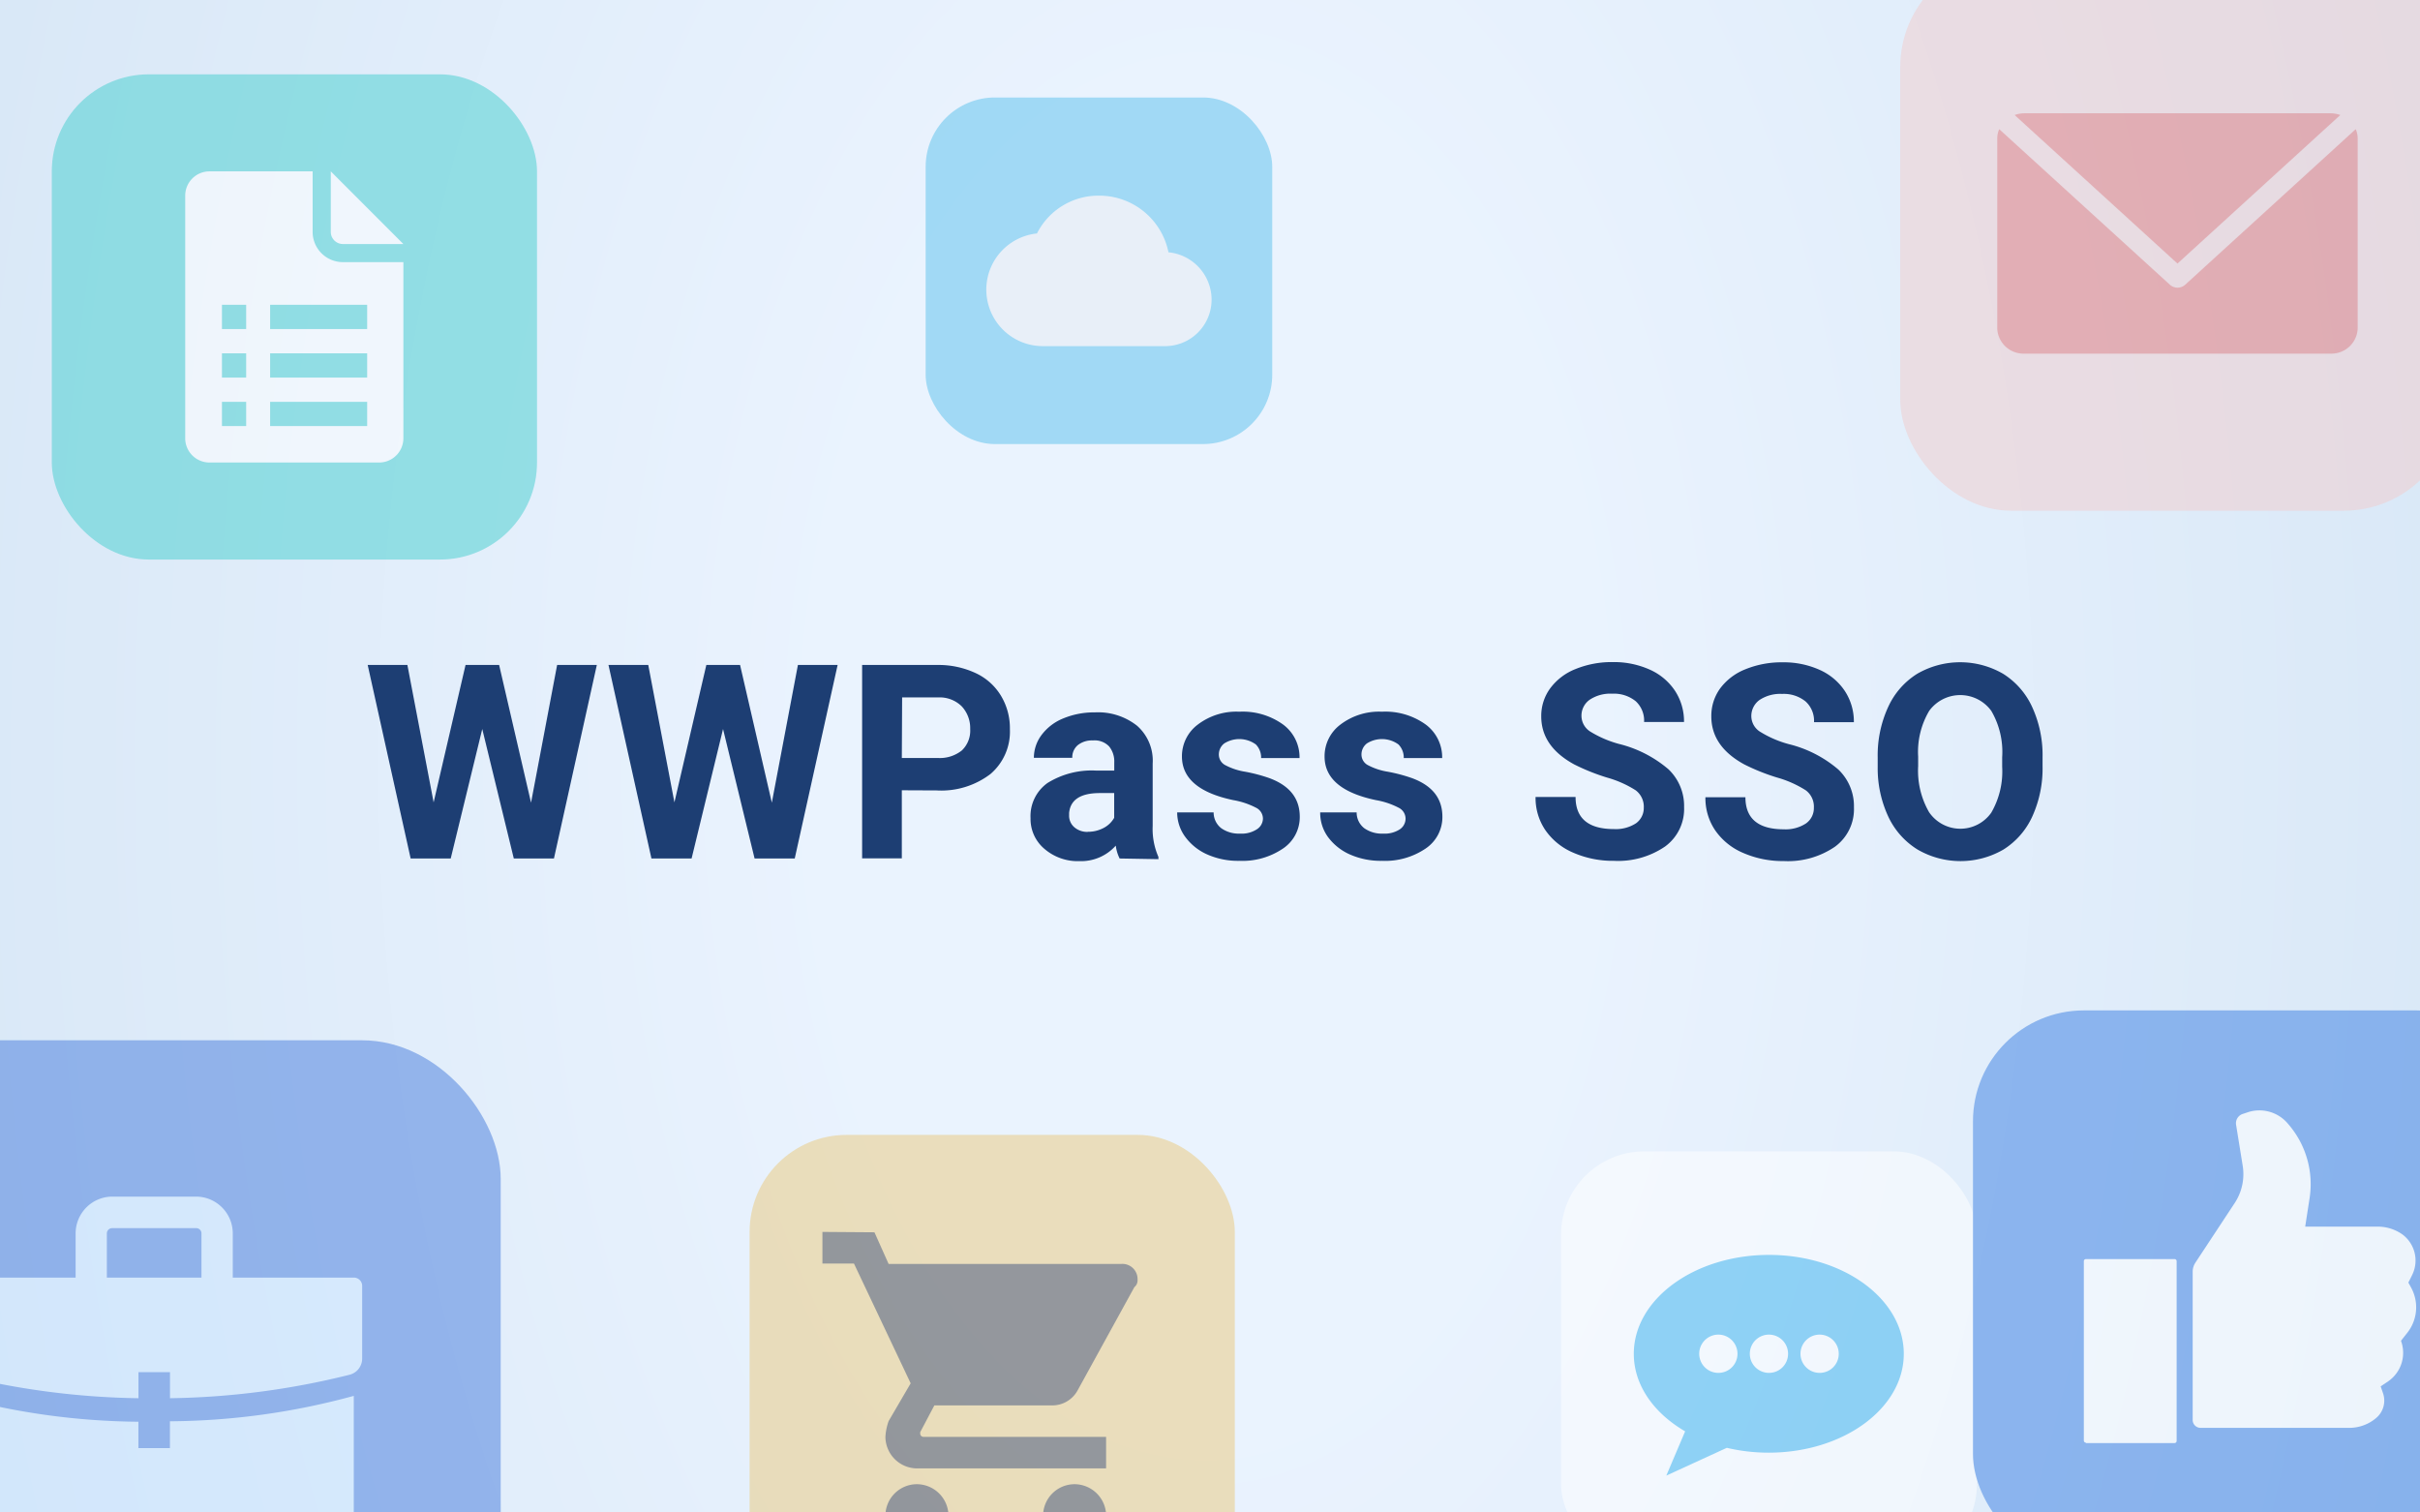 <svg xmlns="http://www.w3.org/2000/svg" xmlns:xlink="http://www.w3.org/1999/xlink" viewBox="0 0 320 200">
  <rect x="0" y="0" width="320" height="200" fill="#333333" stroke="none"/>
  <defs>
    <style>
.cls-1{fill:none;}.cls-2{clip-path:url(#clip-path);}.cls-3{fill:url(#radial-gradient);}.cls-4{opacity:0.5;}.cls-5{fill:#fff;}.cls-6{fill:#37b1ee;}.cls-7{fill:#357ce1;}.cls-8{fill:#e9c879;}.cls-9{fill:#3d3b3b;}.cls-10{fill:#41cdce;}.cls-11{fill:#f1cbcb;}.cls-12{fill:#e37070;}.cls-13{fill:#57c0eb;}.cls-14{fill:#e5ecf2;}.cls-15{fill:#437adc;}.cls-16{fill:#cce6ff;}.cls-17{fill:#1d3e73;}
</style>
    <clipPath id="clip-path">
      <rect class="cls-1" width="320" height="200"/>
    </clipPath>
    <radialGradient id="radial-gradient" cx="275" cy="100" r="290.46" gradientTransform="scale(0.58 1)" gradientUnits="userSpaceOnUse">
      <stop offset="0.3" stop-color="#eaf3fe"/>
      <stop offset="1" stop-color="#d9e8f7"/>
    </radialGradient>
  </defs>
  <g id="Layer_3" data-name="Layer 3">
    <g class="cls-2">
      <rect class="cls-3" width="320" height="200"/>
      <g class="cls-4">
        <rect class="cls-5" x="206.42" y="152.25" width="54.99" height="54.99" rx="11"/>
        <path class="cls-6" d="M233.92,165.94c-9.87,0-17.88,5.86-17.88,13.08,0,4.15,2.66,7.85,6.79,10.25l-2.49,5.85,8-3.67a24.14,24.14,0,0,0,5.53.64c9.87,0,17.87-5.85,17.87-13.07S243.79,165.94,233.92,165.94Zm-6.7,15.6a2.53,2.53,0,1,1,2.53-2.52A2.52,2.52,0,0,1,227.22,181.54Zm6.7,0a2.53,2.53,0,1,1,2.52-2.52A2.52,2.52,0,0,1,233.92,181.54Zm6.69,0a2.53,2.53,0,1,1,2.53-2.52A2.52,2.52,0,0,1,240.61,181.54Z"/>
        <rect class="cls-7" x="260.89" y="133.61" width="73.32" height="73.32" rx="14.66"/>
        <path class="cls-5" d="M295.55,159a6.94,6.94,0,0,0,1-4.88l-.87-5.39a1.29,1.29,0,0,1,.85-1.42l.63-.21a4.91,4.91,0,0,1,5.4,1.52l.22.26a12.11,12.11,0,0,1,2.62,9.56l-.58,3.76h9.53a5.67,5.67,0,0,1,3.28,1h0a4.3,4.3,0,0,1,1.33,5.4l-.5,1,.38.69a5.43,5.43,0,0,1-.56,6l-.79,1,.08.26a4.57,4.57,0,0,1-1.77,5.1l-1,.67.3.88a3,3,0,0,1-.89,3.3h0a5.5,5.5,0,0,1-3.56,1.31H291a1.05,1.05,0,0,1-1.06-1c0-3.8,0-16.69,0-19.68a2.22,2.22,0,0,1,.35-1.15Zm-19.72,31.82h11.71a.28.28,0,0,0,.28-.28V166.77a.28.28,0,0,0-.28-.28H275.83a.28.28,0,0,0-.28.28v23.72A.28.28,0,0,0,275.83,190.77Z"/>
        <rect class="cls-8" x="99.12" y="150.07" width="64.16" height="64.16" rx="12.83"/>
        <path class="cls-9" d="M121.26,196.26a4.17,4.17,0,1,0,4.16,4.17,4.2,4.2,0,0,0-4.16-4.17ZM108.75,162.9v4.18h4.17l7.5,15.84-2.92,5a7.62,7.62,0,0,0-.42,2.07,4.2,4.2,0,0,0,4.18,4.18h25V190H122.09a.43.43,0,0,1-.41-.42v-.2l1.87-3.54H139a3.83,3.83,0,0,0,3.55-2.09L150,170.2a1.16,1.16,0,0,0,.42-1,2,2,0,0,0-2.09-2.07H117.5l-1.87-4.18Zm33.36,33.36a4.17,4.17,0,1,0,4.16,4.17,4.2,4.2,0,0,0-4.16-4.17Zm0,0"/>
        <rect class="cls-10" x="6.85" y="9.83" width="64.16" height="64.16" rx="12.83"/>
        <path class="cls-5" d="M50.16,61.16H27.7A3.21,3.21,0,0,1,24.49,58V25.87a3.21,3.21,0,0,1,3.21-3.21H41.34v8a4,4,0,0,0,4,4h8V58A3.21,3.21,0,0,1,50.16,61.16Zm-6.42-38.5v8a1.61,1.61,0,0,0,1.6,1.61h8ZM48.55,40.3H35.72v3.21H48.55Zm0,6.42H35.72v3.21H48.55Zm0,6.42H35.72v3.2H48.55Zm-16-12.84h-3.2v3.21h3.2Zm0,6.42h-3.2v3.21h3.2Zm0,6.42h-3.2v3.2h3.2Z"/>
        <rect class="cls-11" x="251.27" y="-5.79" width="73.32" height="73.32" rx="14.66"/>
        <path class="cls-12" d="M266.4,15.21a3.88,3.88,0,0,1,1.29-.23h40.48a3.93,3.93,0,0,1,1.29.23L287.93,34.85Zm22.54,22.45a1.53,1.53,0,0,1-1,.38,1.51,1.51,0,0,1-1-.38L264.36,17.08a3.09,3.09,0,0,0-.26,1.21V43.45a3.47,3.47,0,0,0,3.59,3.31h40.48a3.47,3.47,0,0,0,3.59-3.31V18.29a3.09,3.09,0,0,0-.26-1.21Z"/>
        <rect class="cls-13" x="122.4" y="12.89" width="45.83" height="45.83" rx="9.17"/>
        <path class="cls-14" d="M154.5,33.32a9.34,9.34,0,0,0-9.18-7.45,9.1,9.1,0,0,0-8.2,5,7.47,7.47,0,0,0,.75,14.9H154a6.15,6.15,0,0,0,6.21-6.21,6.31,6.31,0,0,0-5.71-6.2Zm0,0"/>
        <rect class="cls-15" x="-25.44" y="137.56" width="91.65" height="91.65" rx="18.33"/>
        <path class="cls-16" d="M46.78,168.94h-16v-5.85a4.87,4.87,0,0,0-4.86-4.86H14.83A4.87,4.87,0,0,0,10,163.09v5.85H-6a1.1,1.1,0,0,0-1.1,1.1v9.6a2.21,2.21,0,0,0,1.64,2.14,103.66,103.66,0,0,0,23.77,3.11v-3.45h4.17v3.45a103.58,103.58,0,0,0,23.77-3.11,2.21,2.21,0,0,0,1.64-2.14V170A1.1,1.1,0,0,0,46.78,168.94Zm-32.65,0v-5.85a.7.7,0,0,1,.7-.69H25.94a.69.69,0,0,1,.7.69v5.85Zm8.34,19a94,94,0,0,0,24.31-3.36v16.06a3.3,3.3,0,0,1-3.3,3.3H-2.71a3.3,3.3,0,0,1-3.3-3.3V184.6A94,94,0,0,0,18.3,188v3.49h4.17Z"/>
      </g>
      <path class="cls-17" d="M70.22,106.14l3.45-18.21h5.25l-5.67,25.59H67.94L63.77,96.4,59.6,113.52H54.3L48.62,87.93h5.25l3.47,18.17,4.22-18.17H66Z"/>
      <path class="cls-17" d="M102.06,106.14l3.45-18.21h5.25l-5.67,25.59H99.78L95.61,96.4l-4.16,17.12H86.14L80.46,87.93h5.26l3.46,18.17L93.4,87.93h4.46Z"/>
      <path class="cls-17" d="M119.25,104.5v9H114V87.93h10A11.6,11.6,0,0,1,129,89a7.68,7.68,0,0,1,3.36,3,8.3,8.3,0,0,1,1.18,4.42,7.36,7.36,0,0,1-2.57,5.93,10.73,10.73,0,0,1-7.13,2.17Zm0-4.27H124a4.67,4.67,0,0,0,3.19-1,3.61,3.61,0,0,0,1.1-2.82,4.23,4.23,0,0,0-1.11-3,4.14,4.14,0,0,0-3.06-1.19h-4.83Z"/>
      <path class="cls-17" d="M148.05,113.52a5.33,5.33,0,0,1-.51-1.7,6.15,6.15,0,0,1-4.8,2.05,6.74,6.74,0,0,1-4.63-1.62,5.16,5.16,0,0,1-1.84-4.07,5.37,5.37,0,0,1,2.24-4.64A11.06,11.06,0,0,1,145,101.9h2.34v-1.09a3.15,3.15,0,0,0-.68-2.11,2.65,2.65,0,0,0-2.14-.79,3,3,0,0,0-2,.62,2.1,2.1,0,0,0-.73,1.68h-5.08a5.06,5.06,0,0,1,1-3A6.71,6.71,0,0,1,140.59,95a10.61,10.61,0,0,1,4.19-.8,8.3,8.3,0,0,1,5.58,1.77,6.15,6.15,0,0,1,2.06,5v8.25a9.2,9.2,0,0,0,.76,4.09v.3Zm-4.2-3.53a4.4,4.4,0,0,0,2.07-.5,3.41,3.41,0,0,0,1.41-1.35v-3.27h-1.9c-2.54,0-3.9.88-4.06,2.64l0,.3a2,2,0,0,0,.67,1.56A2.58,2.58,0,0,0,143.85,110Z"/>
      <path class="cls-17" d="M167,108.26a1.62,1.62,0,0,0-.93-1.46,10.27,10.27,0,0,0-3-1q-6.78-1.43-6.78-5.77a5.22,5.22,0,0,1,2.1-4.22,8.42,8.42,0,0,1,5.49-1.7,9.13,9.13,0,0,1,5.79,1.7,5.38,5.38,0,0,1,2.17,4.43h-5.08a2.47,2.47,0,0,0-.7-1.8,3.72,3.72,0,0,0-4.18-.13,1.84,1.84,0,0,0-.71,1.48,1.58,1.58,0,0,0,.8,1.36,8.43,8.43,0,0,0,2.7.9,21.33,21.33,0,0,1,3.2.85c2.68,1,4,2.69,4,5.11a5,5,0,0,1-2.24,4.21,9.55,9.55,0,0,1-5.76,1.61,10,10,0,0,1-4.25-.85,7.23,7.23,0,0,1-2.91-2.34,5.45,5.45,0,0,1-1.05-3.21h4.82a2.63,2.63,0,0,0,1,2.08,4,4,0,0,0,2.49.72,3.67,3.67,0,0,0,2.21-.56A1.71,1.71,0,0,0,167,108.26Z"/>
      <path class="cls-17" d="M185.86,108.26a1.62,1.62,0,0,0-.93-1.46,10.27,10.27,0,0,0-3-1q-6.78-1.43-6.78-5.77a5.22,5.22,0,0,1,2.1-4.22,8.42,8.42,0,0,1,5.49-1.7,9.13,9.13,0,0,1,5.79,1.7,5.38,5.38,0,0,1,2.17,4.43h-5.08a2.47,2.47,0,0,0-.7-1.8,3.72,3.72,0,0,0-4.18-.13,1.84,1.84,0,0,0-.71,1.48,1.58,1.58,0,0,0,.8,1.36,8.43,8.43,0,0,0,2.7.9,21.33,21.33,0,0,1,3.2.85c2.69,1,4,2.69,4,5.11a5,5,0,0,1-2.24,4.21,9.55,9.55,0,0,1-5.76,1.61,10.08,10.08,0,0,1-4.25-.85,7.23,7.23,0,0,1-2.91-2.34,5.45,5.45,0,0,1-1-3.21h4.82a2.63,2.63,0,0,0,1,2.08,4,4,0,0,0,2.49.72,3.67,3.67,0,0,0,2.21-.56A1.71,1.71,0,0,0,185.86,108.26Z"/>
      <path class="cls-17" d="M217.36,106.81a2.72,2.72,0,0,0-1.06-2.3,14.13,14.13,0,0,0-3.8-1.69,27.67,27.67,0,0,1-4.34-1.74c-2.9-1.58-4.36-3.69-4.36-6.35A6.17,6.17,0,0,1,205,91a7.67,7.67,0,0,1,3.36-2.54,12.64,12.64,0,0,1,4.91-.91,11.54,11.54,0,0,1,4.89,1,7.8,7.8,0,0,1,3.33,2.8,7.36,7.36,0,0,1,1.19,4.12h-5.28a3.48,3.48,0,0,0-1.1-2.74,4.56,4.56,0,0,0-3.11-1,4.9,4.9,0,0,0-3,.81,2.58,2.58,0,0,0-1.07,2.16,2.48,2.48,0,0,0,1.25,2.09,14.39,14.39,0,0,0,3.7,1.58,15.92,15.92,0,0,1,6.56,3.36,6.68,6.68,0,0,1,2.06,5,6.14,6.14,0,0,1-2.52,5.21,11,11,0,0,1-6.76,1.89,13.06,13.06,0,0,1-5.38-1.08,8.52,8.52,0,0,1-3.7-3,7.58,7.58,0,0,1-1.28-4.36h5.29c0,2.82,1.69,4.24,5.07,4.24a4.91,4.91,0,0,0,2.93-.77A2.49,2.49,0,0,0,217.36,106.81Z"/>
      <path class="cls-17" d="M239.85,106.81a2.69,2.69,0,0,0-1.06-2.3,14.19,14.19,0,0,0-3.79-1.69,27.44,27.44,0,0,1-4.35-1.74c-2.9-1.58-4.36-3.69-4.36-6.35a6.17,6.17,0,0,1,1.17-3.7,7.67,7.67,0,0,1,3.36-2.54,12.64,12.64,0,0,1,4.91-.91,11.54,11.54,0,0,1,4.89,1,7.8,7.8,0,0,1,3.33,2.8,7.36,7.36,0,0,1,1.19,4.12h-5.27a3.45,3.45,0,0,0-1.11-2.74,4.56,4.56,0,0,0-3.11-1,4.92,4.92,0,0,0-3,.81,2.61,2.61,0,0,0-1.07,2.16,2.46,2.46,0,0,0,1.26,2.09,14.08,14.08,0,0,0,3.7,1.58,15.87,15.87,0,0,1,6.55,3.36,6.68,6.68,0,0,1,2.06,5,6.14,6.14,0,0,1-2.52,5.21,11,11,0,0,1-6.76,1.89,13.09,13.09,0,0,1-5.38-1.08,8.52,8.52,0,0,1-3.7-3,7.58,7.58,0,0,1-1.28-4.36h5.29c0,2.82,1.69,4.24,5.07,4.24a4.91,4.91,0,0,0,2.93-.77A2.47,2.47,0,0,0,239.85,106.81Z"/>
      <path class="cls-17" d="M270.09,101.3a15.33,15.33,0,0,1-1.34,6.63,10.09,10.09,0,0,1-3.82,4.4,11.31,11.31,0,0,1-11.38,0,10.19,10.19,0,0,1-3.87-4.37,15.15,15.15,0,0,1-1.39-6.53v-1.26a15.31,15.31,0,0,1,1.37-6.65,10.11,10.11,0,0,1,3.85-4.42,11.33,11.33,0,0,1,11.37,0,10.17,10.17,0,0,1,3.85,4.42,15.25,15.25,0,0,1,1.36,6.63Zm-5.34-1.16A10.75,10.75,0,0,0,263.31,94a5.08,5.08,0,0,0-8.21,0,10.66,10.66,0,0,0-1.46,6.06v1.24a11,11,0,0,0,1.44,6.09,5,5,0,0,0,8.23.07,10.87,10.87,0,0,0,1.44-6.07Z"/>
    </g>
  </g>
</svg>
